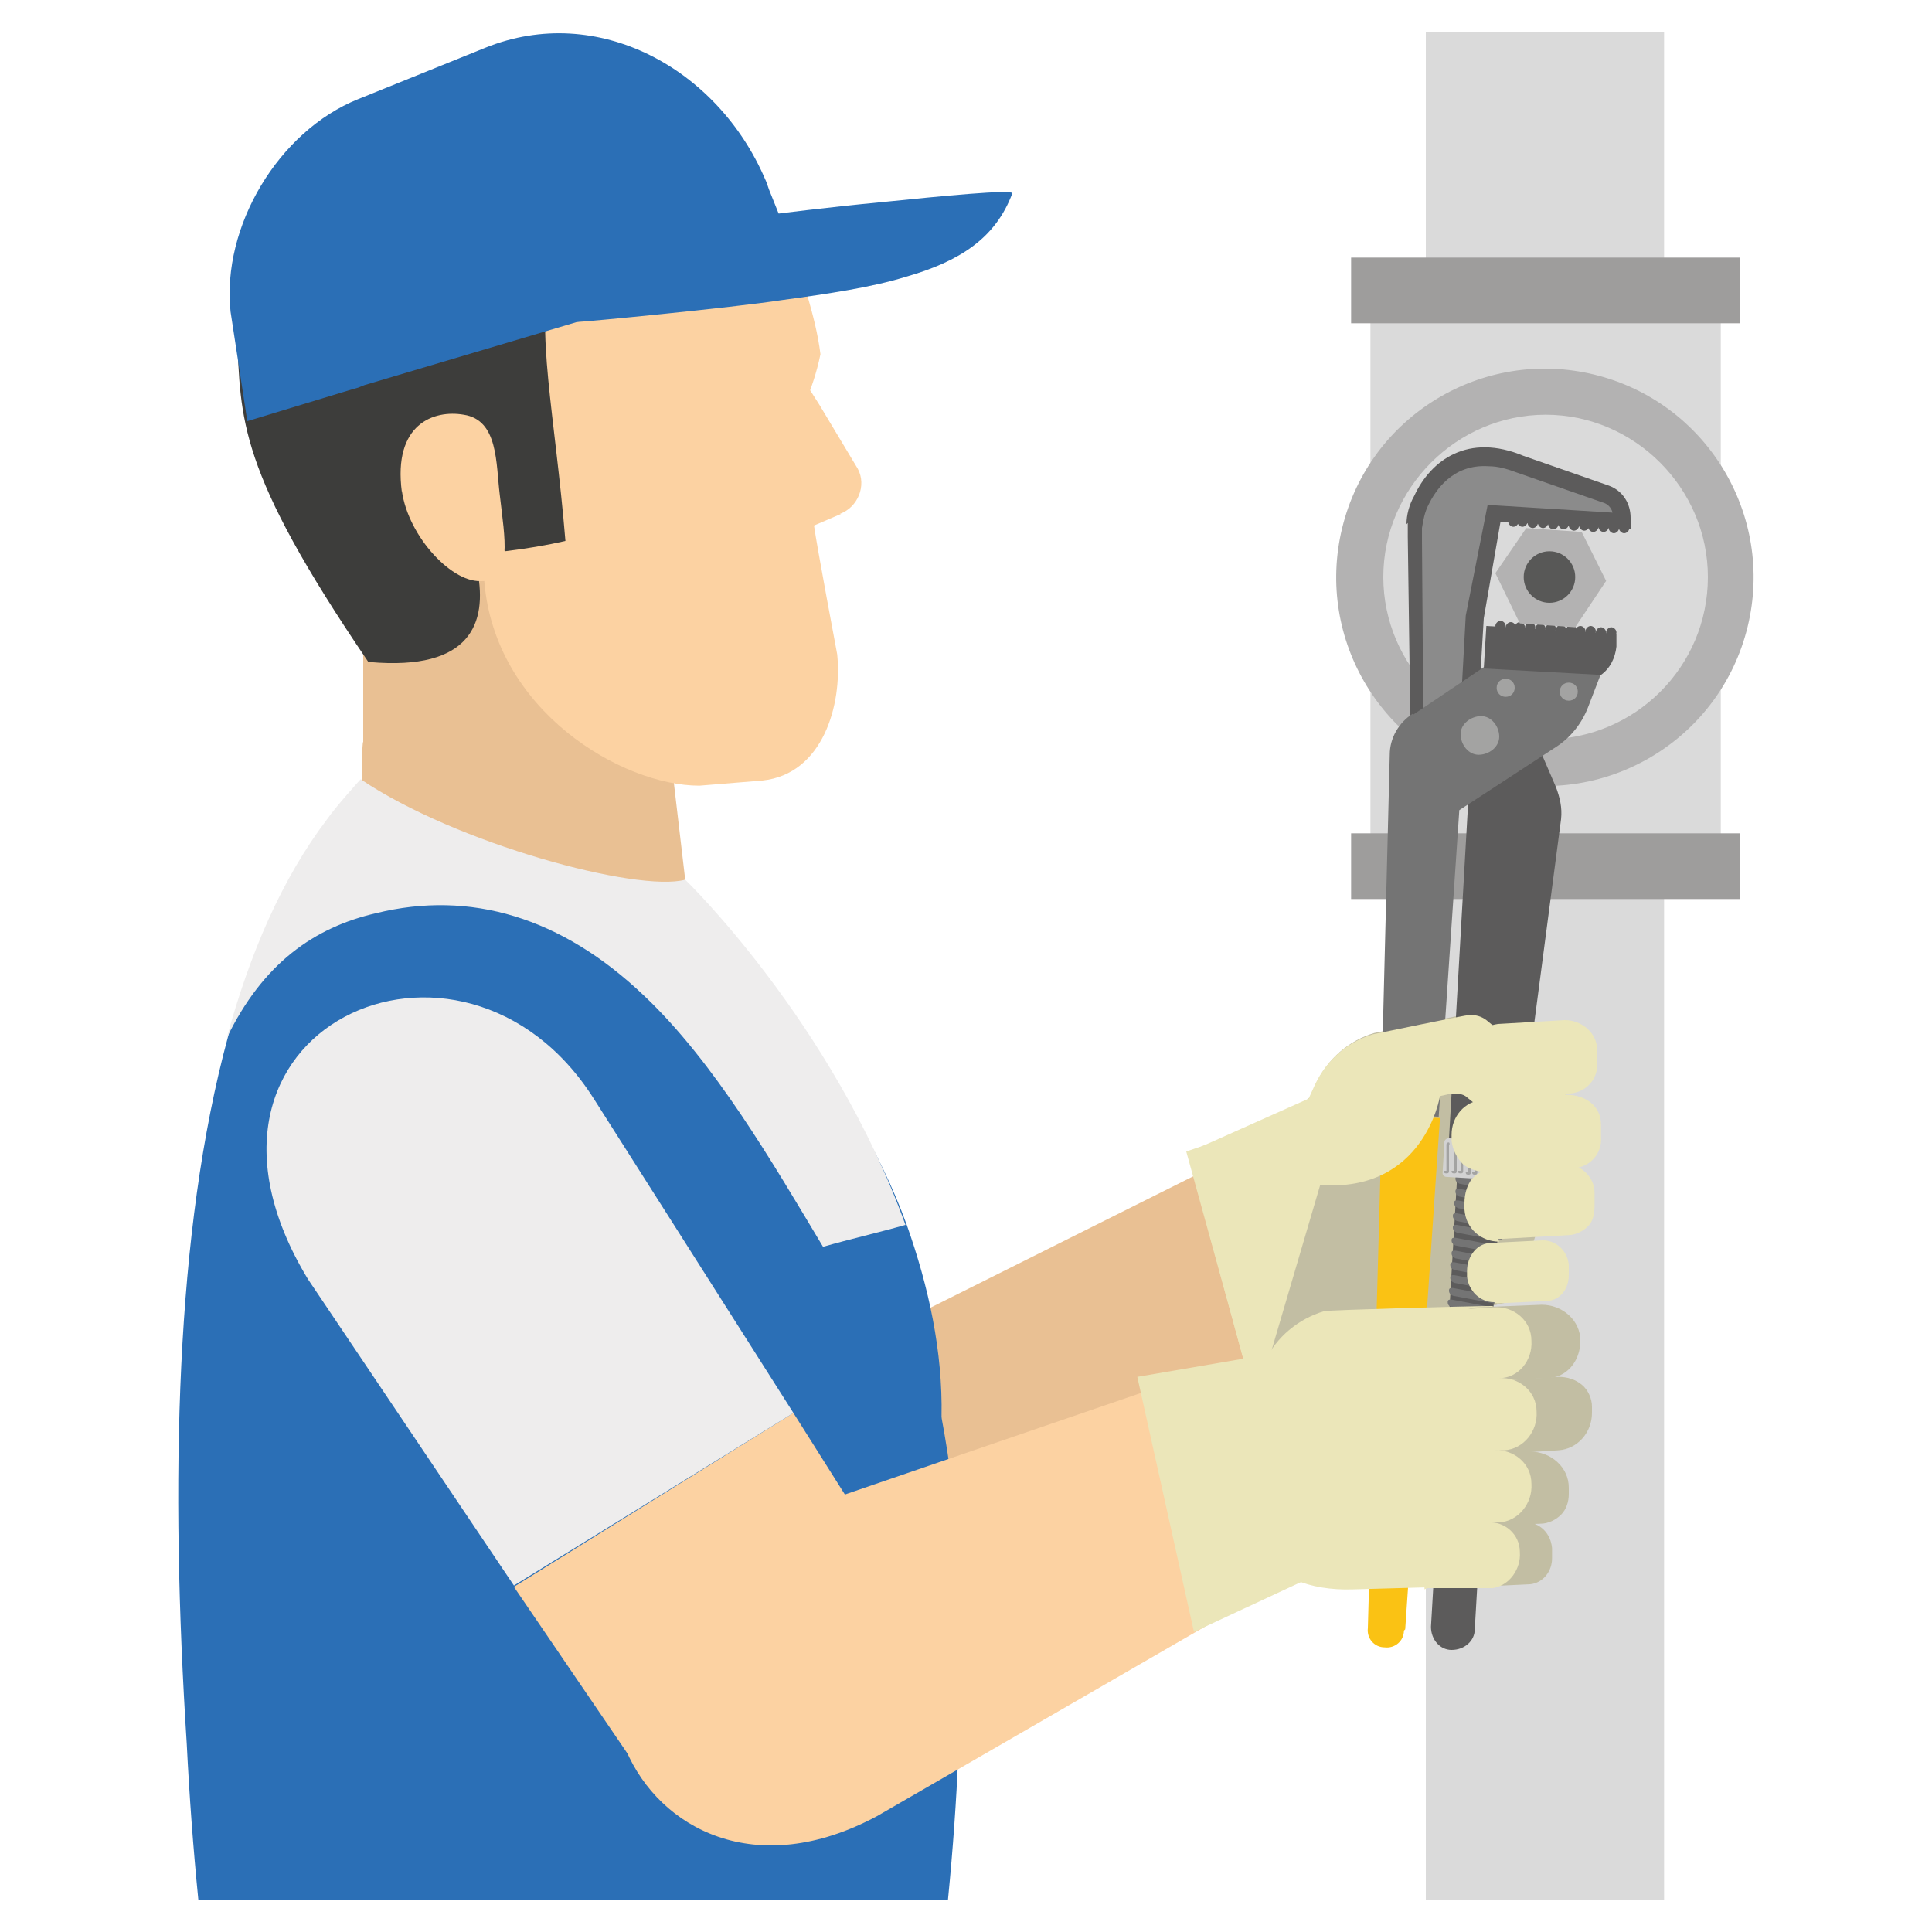 <?xml version="1.0" encoding="UTF-8"?>
<svg id="Camada_1" xmlns="http://www.w3.org/2000/svg" version="1.1" viewBox="0 0 150 150">
  <!-- Generator: Adobe Illustrator 29.5.0, SVG Export Plug-In . SVG Version: 2.1.0 Build 137)  -->
  <defs>
    <style>
      .st0, .st1 {
        fill: #1e1e1c;
      }

      .st0, .st2 {
        opacity: 0;
      }

      .st3 {
        fill: #c2bea3;
      }

      .st3, .st4 {
        fill-rule: evenodd;
      }

      .st5 {
        fill: #2b6fb6;
      }

      .st6 {
        fill: #5c5b5b;
      }

      .st7 {
        fill: #dadada;
      }

      .st8 {
        fill: #a3a3a2;
      }

      .st9 {
        fill: #585857;
      }

      .st10 {
        fill: #eeeded;
      }

      .st11 {
        fill: #8b8b8b;
      }

      .st12 {
        fill: #fac214;
      }

      .st13 {
        fill: #747474;
      }

      .st14 {
        fill: #3d3d3b;
      }

      .st15 {
        fill: #1f1f1f;
      }

      .st16 {
        fill: none;
      }

      .st17 {
        fill: #fcd2a2;
      }

      .st18 {
        fill: #9e9d9c;
      }

      .st1 {
        opacity: 0;
      }

      .st2 {
        fill: #fff;
      }

      .st19 {
        display: none;
      }

      .st20 {
        fill: #d2d2d2;
      }

      .st4 {
        fill: #ebe6b9;
      }

      .st21 {
        fill: #b3b2b2;
      }

      .st22 {
        fill: #e9c093;
      }
    </style>
  </defs>
  <g class="st19">
    <g>
      <path class="st12" d="M47.8,120.7c-2.9,0-5.3-1-6.8-2.9-1.4-1.7-1.9-4-1.3-6.4,0,0,0,0,0,0,.3-1.1,1-2.4,1.9-4,2.1-3.8,4.9-9.1,4.9-15.5s.6-1.3,1.3-1.3,1.3.6,1.3,1.3c0,6.5,2.8,11.7,4.9,15.5.9,1.6,1.6,3,1.9,4,0,0,0,0,0,0,.5,2.4,0,4.6-1.3,6.4-1.5,1.9-3.9,2.9-6.8,2.9ZM42.2,112c-.3,1.6,0,3.1.9,4.2,1,1.3,2.7,2,4.8,2s3.8-.7,4.8-2c.9-1.1,1.2-2.6.8-4.2-.2-.8-.9-2.1-1.7-3.5-1.2-2.3-2.9-5.3-4-8.8-1.1,3.5-2.7,6.5-4,8.8-.8,1.4-1.5,2.7-1.7,3.5Z"/>
      <g>
        <path class="st15" d="M130.3,69.2h-25.6c-.7,0-1.3-.6-1.3-1.3s.6-1.3,1.3-1.3h25.6c.7,0,1.3.6,1.3,1.3s-.6,1.3-1.3,1.3Z"/>
        <path class="st15" d="M90.9,69.2h-8.6c-9.6,0-17.5-7.8-17.5-17.5v-8.6h2.5v8.6c0,8.2,6.7,14.9,14.9,14.9h8.6v2.5Z"/>
        <path class="st15" d="M66.1,30.6c-.7,0-1.3-.6-1.3-1.3V3.8c0-.7.6-1.3,1.3-1.3s1.3.6,1.3,1.3v25.6c0,.7-.6,1.3-1.3,1.3Z"/>
        <g>
          <path class="st15" d="M61.3,60.8c-.5,0-1-.3-1.2-.8-.3-.9-.6-1.9-.9-2.9-.2-.7.3-1.4.9-1.5.7-.2,1.4.3,1.5.9.2.9.5,1.7.8,2.6.2.7,0,1.4-.7,1.6-.1,0-.3,0-.4,0Z"/>
          <path class="st15" d="M77.7,74.9c0,0-.2,0-.3,0-6.2-1.3-11.7-5.1-15.1-10.5-.4-.6-.2-1.4.4-1.7.6-.4,1.4-.2,1.7.4,3,4.8,8,8.2,13.5,9.4.7.1,1.1.8,1,1.5-.1.6-.7,1-1.2,1Z"/>
        </g>
        <path class="st15" d="M39.8,20.1c-.7,0-1.3-.6-1.3-1.3V6.6c0-.7.6-1.3,1.3-1.3s1.3.6,1.3,1.3v12.2c0,.7-.6,1.3-1.3,1.3Z"/>
        <path class="st15" d="M130.3,101.7h-25.6c-.7,0-1.3-.6-1.3-1.3s.6-1.3,1.3-1.3h25.6c.7,0,1.3.6,1.3,1.3s-.6,1.3-1.3,1.3Z"/>
        <path class="st15" d="M90.9,101.7h-8.6c-12.3,0-24.1-4.5-33.3-12.7-.4-.4-.5-.9-.3-1.4l2-4.8-5.7,1.2c-.5,0-.9,0-1.2-.4-7.4-8.9-11.4-20.2-11.4-31.8v-8.6h2.5v8.6c0,10.7,3.7,21.2,10.4,29.6l7.3-1.5c.5,0,.9,0,1.2.4.3.4.4.9.2,1.3l-2.6,6.1c8.6,7.4,19.6,11.5,30.9,11.5h8.6v2.5Z"/>
        <path class="st15" d="M33.6,30.6c-.7,0-1.3-.6-1.3-1.3V3.8c0-.7.6-1.3,1.3-1.3s1.3.6,1.3,1.3v25.6c0,.7-.6,1.3-1.3,1.3Z"/>
        <path class="st15" d="M52.8,82.3c-.2,0-.4,0-.5-.1-.6-.3-.9-1.1-.6-1.7l1.3-2.7c.2-.5.7-.7,1.2-.7l3.8.2c.7,0,1.2.6,1.2,1.3,0,.7-.6,1.2-1.3,1.2l-3-.2-.9,1.9c-.2.4-.7.7-1.1.7Z"/>
      </g>
      <g>
        <path class="st15" d="M73.5,44.5H26.2c-1.3,0-2.3-1.1-2.3-2.3v-5.9c0-.7.6-1.3,1.3-1.3h49.4c.7,0,1.3.6,1.3,1.3v5.9c0,1.3-1.1,2.3-2.3,2.3ZM26.4,41.9h46.9v-4.4H26.4v4.4Z"/>
        <path class="st15" d="M74.6,37.5H25.2c-.7,0-1.3-.6-1.3-1.3v-5.9c0-1.3,1.1-2.3,2.3-2.3h47.3c1.3,0,2.3,1.1,2.3,2.3v5.9c0,.7-.6,1.3-1.3,1.3ZM26.4,35h46.9v-4.4H26.4v4.4Z"/>
        <path class="st15" d="M28.5,30.6c-.7,0-1.3-.6-1.3-1.3v-3.2c0-.7.6-1.3,1.3-1.3s1.3.6,1.3,1.3v3.2c0,.7-.6,1.3-1.3,1.3Z"/>
        <path class="st15" d="M39.2,30.6c-.7,0-1.3-.6-1.3-1.3v-3.2c0-.7.6-1.3,1.3-1.3s1.3.6,1.3,1.3v3.2c0,.7-.6,1.3-1.3,1.3Z"/>
        <path class="st15" d="M49.9,30.6c-.7,0-1.3-.6-1.3-1.3v-3.2c0-.7.6-1.3,1.3-1.3s1.3.6,1.3,1.3v3.2c0,.7-.6,1.3-1.3,1.3Z"/>
        <path class="st15" d="M60.5,30.6c-.7,0-1.3-.6-1.3-1.3v-3.2c0-.7.6-1.3,1.3-1.3s1.3.6,1.3,1.3v3.2c0,.7-.6,1.3-1.3,1.3Z"/>
        <path class="st15" d="M71.2,30.6c-.7,0-1.3-.6-1.3-1.3v-3.2c0-.7.6-1.3,1.3-1.3s1.3.6,1.3,1.3v3.2c0,.7-.6,1.3-1.3,1.3Z"/>
        <path class="st15" d="M28.5,47.7c-.7,0-1.3-.6-1.3-1.3v-3.2c0-.7.6-1.3,1.3-1.3s1.3.6,1.3,1.3v3.2c0,.7-.6,1.3-1.3,1.3Z"/>
        <path class="st15" d="M39.2,47.7c-.7,0-1.3-.6-1.3-1.3v-3.2c0-.7.6-1.3,1.3-1.3s1.3.6,1.3,1.3v3.2c0,.7-.6,1.3-1.3,1.3Z"/>
        <path class="st15" d="M49.9,47.7c-.7,0-1.3-.6-1.3-1.3v-3.2c0-.7.6-1.3,1.3-1.3s1.3.6,1.3,1.3v3.2c0,.7-.6,1.3-1.3,1.3Z"/>
        <path class="st15" d="M60.5,47.7c-.7,0-1.3-.6-1.3-1.3v-3.2c0-.7.6-1.3,1.3-1.3s1.3.6,1.3,1.3v3.2c0,.7-.6,1.3-1.3,1.3Z"/>
        <path class="st15" d="M71.2,47.7c-.7,0-1.3-.6-1.3-1.3v-3.2c0-.7.6-1.3,1.3-1.3s1.3.6,1.3,1.3v3.2c0,.7-.6,1.3-1.3,1.3Z"/>
      </g>
      <g>
        <path class="st15" d="M97.8,110.2h-5.9c-1.3,0-2.3-1.1-2.3-2.3v-47.3c0-1.3,1.1-2.3,2.3-2.3h5.9c.7,0,1.3.6,1.3,1.3v49.4c0,.7-.6,1.3-1.3,1.3ZM92.2,107.7h4.4v-46.9h-4.4v46.9Z"/>
        <path class="st15" d="M103.7,110.2h-5.9c-.7,0-1.3-.6-1.3-1.3v-49.4c0-.7.6-1.3,1.3-1.3h5.9c1.3,0,2.3,1.1,2.3,2.3v47.3c0,1.3-1.1,2.3-2.3,2.3ZM99.1,107.7h4.4v-46.9h-4.4v46.9Z"/>
        <path class="st15" d="M108,64.2h-3.2c-.7,0-1.3-.6-1.3-1.3s.6-1.3,1.3-1.3h3.2c.7,0,1.3.6,1.3,1.3s-.6,1.3-1.3,1.3Z"/>
        <path class="st15" d="M108,74.8h-3.2c-.7,0-1.3-.6-1.3-1.3s.6-1.3,1.3-1.3h3.2c.7,0,1.3.6,1.3,1.3s-.6,1.3-1.3,1.3Z"/>
        <path class="st15" d="M108,85.5h-3.2c-.7,0-1.3-.6-1.3-1.3s.6-1.3,1.3-1.3h3.2c.7,0,1.3.6,1.3,1.3s-.6,1.3-1.3,1.3Z"/>
        <path class="st15" d="M108,96.2h-3.2c-.7,0-1.3-.6-1.3-1.3s.6-1.3,1.3-1.3h3.2c.7,0,1.3.6,1.3,1.3s-.6,1.3-1.3,1.3Z"/>
        <path class="st15" d="M108,106.8h-3.2c-.7,0-1.3-.6-1.3-1.3s.6-1.3,1.3-1.3h3.2c.7,0,1.3.6,1.3,1.3s-.6,1.3-1.3,1.3Z"/>
        <path class="st15" d="M90.9,64.2h-3.2c-.7,0-1.3-.6-1.3-1.3s.6-1.3,1.3-1.3h3.2c.7,0,1.3.6,1.3,1.3s-.6,1.3-1.3,1.3Z"/>
        <path class="st15" d="M90.9,74.8h-3.2c-.7,0-1.3-.6-1.3-1.3s.6-1.3,1.3-1.3h3.2c.7,0,1.3.6,1.3,1.3s-.6,1.3-1.3,1.3Z"/>
        <path class="st15" d="M90.9,85.5h-3.2c-.7,0-1.3-.6-1.3-1.3s.6-1.3,1.3-1.3h3.2c.7,0,1.3.6,1.3,1.3s-.6,1.3-1.3,1.3Z"/>
        <path class="st15" d="M90.9,96.2h-3.2c-.7,0-1.3-.6-1.3-1.3s.6-1.3,1.3-1.3h3.2c.7,0,1.3.6,1.3,1.3s-.6,1.3-1.3,1.3Z"/>
        <path class="st15" d="M90.9,106.8h-3.2c-.7,0-1.3-.6-1.3-1.3s.6-1.3,1.3-1.3h3.2c.7,0,1.3.6,1.3,1.3s-.6,1.3-1.3,1.3Z"/>
      </g>
    </g>
    <g id="_x32_86_x2C__General_x2C__Magnifier_x2C__Magnify_x2C__Search">
      <g>
        <g>
          <path class="st16" d="M124.6,131.6c3.4,2.2,4.5,7,2.2,10.4s-7,4.4-10.5,2.2l-23.7-15.2c-3.4-2.2-4.5-7-2.2-10.4,1.1-1.7,2.9-2.8,4.9-3.2s3.9,0,5.8,1l23.5,15.2Z"/>
          <path class="st16" d="M72.7,67.4c13.6,8.7,18.6,25.5,13.1,39.9-.8,2.2-1.9,4.3-3.3,6.2-1.4,2.1-2.9,3.9-4.6,5.6-11.1,10.8-28.4,13-42,4.3-15.5-9.9-19.9-30.7-9.8-46.1,10.1-15.4,31.1-19.8,46.5-9.9Z"/>
        </g>
        <g>
          <path class="st5" d="M122.4,147.3c-2.5.5-5.2,0-7.3-1.4l-23.7-15.2c-4.5-2.9-5.8-9.1-2.9-13.5,1.4-2.1,3.7-3.7,6.2-4.3s5.2,0,7.3,1.4l23.7,15.2c2.2,1.4,3.7,3.6,4.3,6.1s0,5.2-1.4,7.3c-1.3,2.5-3.4,3.9-6.1,4.4ZM95.8,117.5c-1.4.3-2.6,1.1-3.4,2.4-1.5,2.4-.8,5.7,1.5,7.2l23.7,15.2c1.3.8,2.6,1.1,4.1.8,1.4-.3,2.6-1.1,3.4-2.4.8-1.3,1.1-2.6.8-4-.3-1.4-1.1-2.5-2.4-3.4l-23.7-15.2c-1.3-.7-2.8-.9-4-.6Z"/>
          <path class="st5" d="M61.7,130.2h0c-9.4,2-19.1.2-27-4.9-16.6-10.6-21.3-32.8-10.5-49.3,5.2-7.9,13.3-13.5,22.7-15.5,9.4-2,19.1-.2,27,4.9,6.9,4.4,12,11.2,14.6,19,2.4,7.8,2.3,16.1-.8,23.5-1,2.4-2,4.7-3.4,6.8-1.4,2.1-3,4.1-4.9,6-4.9,4.9-11.1,8.1-17.8,9.5ZM47.9,65.1c-8.2,1.7-15.3,6.6-19.8,13.6-9.4,14.3-5.3,33.7,9.1,42.9,7.1,4.6,15.4,6.1,23.6,4.4h0c5.9-1.2,11.2-4,15.5-8.3,1.7-1.6,3-3.4,4.3-5.3,1.3-1.9,2.2-3.8,3-5.8,5.3-13.6,0-29.3-12.2-37.1-6.9-4.6-15.2-6.1-23.6-4.4Z"/>
          <path class="st5" d="M67.5,78.6c-.5.1-1.1,0-1.7-.4-9.5-6.1-22.4-3.3-28.6,6.1-.7,1.1-2.1,1.4-3.2.7s-1.4-2.1-.7-3.2c7.6-11.5,23.2-14.9,34.8-7.4,1.1.7,1.4,2.1.7,3.2-.3.4-.7.9-1.3,1Z"/>
          <path class="st5" d="M90.9,120.9c-.5.1-1.1,0-1.7-.4l-8-5.1c-1.1-.7-1.4-2.1-.7-3.2.7-1.1,2.1-1.4,3.2-.7l8,5.1c1.1.7,1.4,2.1.7,3.2-.5.5-.9.9-1.4,1Z"/>
        </g>
      </g>
    </g>
  </g>
  <g>
    <rect class="st7" x="110.7" y="2.5" width="18.5" height="145"/>
    <rect class="st7" x="106.4" y="20.6" width="27.2" height="48"/>
    <circle class="st21" cx="120" cy="44.8" r="16.2" transform="translate(48 150.8) rotate(-76.3)"/>
    <path class="st7" d="M132.6,44.8c0,7-5.7,12.6-12.6,12.6s-12.6-5.7-12.6-12.6,5.7-12.6,12.6-12.6,12.6,5.7,12.6,12.6Z"/>
    <rect class="st18" x="104.9" y="20" width="30.2" height="5.1"/>
    <rect class="st18" x="104.9" y="64.7" width="30.2" height="5.1"/>
    <path class="st22" d="M70.1,102.6c-20.2,6.6-8.2,32.7,10.2,22.1l23.9-21.4-3.9-15.8-30.2,15.1Z"/>
    <polygon class="st4" points="111.5 82.8 92.1 89.4 97.5 109 115.3 96.7 111.5 82.8"/>
    <path class="st3" d="M94.8,90.8l2.7,18.2,6.7-4.6c2.5-1.3,1.9-1.5,5.4-1.6l7.9-1.8c2.1-6.3,4.6-12.4,4.1-19.3l-7.4.3v-3.3s0,0,0,0c-.3,0-7,1.4-7.5,1.5-2,.6-3.6,2-4.5,3.9l-.5,1.1-6.8,5.6Z"/>
    <g>
      <g>
        <path class="st6" d="M109.2,40.7h0s0,0,0,0c0-.7.2-1.5.6-2.2,1.3-2.8,4.2-4.9,8.5-3.1l6.6,2.3c1.1.4,1.7,1.4,1.7,2.5v.9c0,0-10.1-.6-10.1-.6l-1.3,7.5-.5,8.4-5.2-.3-.2-14.4c0-.4,0-.7,0-1.1Z"/>
        <path class="st11" d="M113.4,55.1l.4-7.3,1.7-8.6,9.7.6c-.1-.4-.4-.7-.8-.8l-6.6-2.3h0c-.8-.3-1.5-.5-2.2-.5-2.9-.2-4.2,2-4.7,3-.3.6-.4,1.2-.5,1.8h0c0,.3,0,.6,0,.9h0c0,0,.1,13.3.1,13.3l2.8.2Z"/>
        <path class="st6" d="M125.7,41c0-.2.2-.4.4-.4.2,0,.4.2.4.4,0,.2-.2.4-.4.4-.2,0-.4-.2-.4-.4Z"/>
        <path class="st6" d="M124.9,41c0-.2.2-.4.4-.4.2,0,.4.2.4.4,0,.2-.2.4-.4.4-.2,0-.4-.2-.4-.4Z"/>
        <path class="st6" d="M124.1,40.9c0-.2.2-.4.4-.4.2,0,.4.2.4.4,0,.2-.2.4-.4.4-.2,0-.4-.2-.4-.4Z"/>
        <path class="st6" d="M123.3,40.9c0-.2.2-.4.4-.4s.4.2.4.4c0,.2-.2.4-.4.4-.2,0-.4-.2-.4-.4Z"/>
        <path class="st6" d="M122.6,40.8c0-.2.2-.4.4-.4s.4.2.4.4c0,.2-.2.4-.4.4s-.4-.2-.4-.4Z"/>
        <path class="st6" d="M121.8,40.8c0-.2.2-.4.4-.4s.4.2.4.4-.2.4-.4.4c-.2,0-.4-.2-.4-.4Z"/>
        <path class="st6" d="M121,40.7c0-.2.2-.4.4-.4.2,0,.4.2.4.4,0,.2-.2.4-.4.4-.2,0-.4-.2-.4-.4Z"/>
        <path class="st6" d="M120.2,40.7c0-.2.2-.4.4-.4.2,0,.4.2.4.4,0,.2-.2.4-.4.4-.2,0-.4-.2-.4-.4Z"/>
        <path class="st6" d="M119.4,40.6c0-.2.2-.4.4-.4.2,0,.4.2.4.4,0,.2-.2.4-.4.4-.2,0-.4-.2-.4-.4Z"/>
        <path class="st6" d="M118.6,40.6c0-.2.2-.4.4-.4.2,0,.4.2.4.4,0,.2-.2.4-.4.4s-.4-.2-.4-.4Z"/>
        <path class="st6" d="M117.8,40.5c0-.2.2-.4.4-.4.2,0,.4.2.4.4s-.2.4-.4.4-.4-.2-.4-.4Z"/>
        <path class="st6" d="M117.1,40.5c0-.2.2-.4.4-.4.2,0,.4.2.4.4s-.2.4-.4.4c-.2,0-.4-.2-.4-.4Z"/>
      </g>
      <path class="st6" d="M118.9,56.7l1.9,4.4c.3.8.5,1.6.4,2.5l-3.3,25.1-5.4-.3,1.5-26.3-.9-5.9,5.8.5Z"/>
      <path class="st12" d="M109,126.6c0,.8-.7,1.4-1.5,1.3h0c-.8,0-1.4-.7-1.3-1.5l1.1-39.8,4.5.2-2.7,39.7Z"/>
      <path class="st13" d="M109.7,55.5l5.5-3.7,9.1.5-1,2.6c-.5,1.3-1.4,2.4-2.5,3.1l-7.5,4.9-1.6,23.8-4.5-.2.7-27.9c0-1.3.7-2.5,1.8-3.2Z"/>
      <g>
        <path class="st6" d="M124.3,52.4l-9.1-.5.2-3.3,10.1.6v1c-.1.9-.5,1.7-1.2,2.2Z"/>
        <path class="st6" d="M124.7,49.1c0-.2.2-.4.4-.4s.4.2.4.4-.2.4-.4.4c-.2,0-.4-.2-.4-.4Z"/>
        <path class="st6" d="M123.9,49.1c0-.2.2-.4.4-.4.2,0,.4.2.4.4,0,.2-.2.4-.4.4-.2,0-.4-.2-.4-.4Z"/>
        <path class="st6" d="M123.1,49c0-.2.2-.4.4-.4.2,0,.4.2.4.4,0,.2-.2.4-.4.4-.2,0-.4-.2-.4-.4Z"/>
        <path class="st6" d="M122.3,49c0-.2.2-.4.4-.4.2,0,.4.2.4.4,0,.2-.2.4-.4.4-.2,0-.4-.2-.4-.4Z"/>
        <path class="st6" d="M121.6,48.9c0-.2.2-.4.4-.4.2,0,.4.2.4.4,0,.2-.2.4-.4.4-.2,0-.4-.2-.4-.4Z"/>
        <path class="st6" d="M120.8,48.9c0-.2.2-.4.4-.4s.4.2.4.4-.2.4-.4.4c-.2,0-.4-.2-.4-.4Z"/>
        <path class="st6" d="M120,48.8c0-.2.2-.4.4-.4s.4.2.4.4-.2.4-.4.4c-.2,0-.4-.2-.4-.4Z"/>
        <path class="st6" d="M119.2,48.8c0-.2.2-.4.4-.4.2,0,.4.2.4.4,0,.2-.2.4-.4.4-.2,0-.4-.2-.4-.4Z"/>
        <path class="st6" d="M118.4,48.7c0-.2.2-.4.4-.4.2,0,.4.2.4.4,0,.2-.2.4-.4.4-.2,0-.4-.2-.4-.4Z"/>
        <path class="st6" d="M117.6,48.7c0-.2.2-.4.4-.4.2,0,.4.2.4.4,0,.2-.2.4-.4.4-.2,0-.4-.2-.4-.4Z"/>
        <path class="st6" d="M116.9,48.7c0-.2.2-.4.4-.4.2,0,.4.2.4.4,0,.2-.2.4-.4.4-.2,0-.4-.2-.4-.4Z"/>
        <path class="st6" d="M116.1,48.6c0-.2.2-.4.4-.4.2,0,.4.2.4.4,0,.2-.2.4-.4.4s-.4-.2-.4-.4Z"/>
      </g>
      <path class="st8" d="M121.1,53.7c0,.4.3.7.7.7.4,0,.7-.3.7-.7,0-.4-.3-.7-.7-.7-.4,0-.7.3-.7.7Z"/>
      <path class="st8" d="M116.2,53.4c0,.4.3.7.7.7.4,0,.7-.3.7-.7,0-.4-.3-.7-.7-.7-.4,0-.7.3-.7.7Z"/>
      <path class="st8" d="M113.4,57c0,.8.6,1.6,1.4,1.6.8,0,1.6-.6,1.6-1.4,0-.8-.6-1.6-1.4-1.6-.8,0-1.6.6-1.6,1.4Z"/>
      <g>
        <path class="st6" d="M111.1,126.3c0,1,.7,1.8,1.6,1.8h0c1,0,1.8-.7,1.8-1.6l2.1-36.1c0-1-.7-1.8-1.6-1.8h0c-1,0-1.8.7-1.8,1.6l-2.1,36.1Z"/>
        <path class="st13" d="M113,91.5c0,.2.1.3.3.4l3.2.6c.2,0,.3,0,.3-.2h0c0-.2-.1-.3-.3-.4l-3.2-.6c-.2,0-.3,0-.3.2h0Z"/>
        <path class="st13" d="M113,92.5c0,.2.1.3.3.4l3.2.6c.2,0,.3,0,.3-.2h0c0-.2-.1-.3-.3-.4l-3.2-.6c-.2,0-.3,0-.3.2h0Z"/>
        <path class="st13" d="M112.9,93.4c0,.2.1.3.3.4l3.2.6c.2,0,.3,0,.3-.2h0c0-.2-.1-.3-.3-.4l-3.2-.6c-.2,0-.3,0-.3.2h0Z"/>
        <path class="st13" d="M112.8,94.4c0,.2.1.3.3.4l3.2.6c.2,0,.3,0,.3-.2h0c0-.2-.1-.3-.3-.4l-3.2-.6c-.2,0-.3,0-.3.2h0Z"/>
        <path class="st13" d="M112.8,95.3c0,.2.1.3.3.4l3.2.6c.2,0,.3,0,.3-.2h0c0-.2-.1-.3-.3-.4l-3.2-.6c-.2,0-.3,0-.3.2h0Z"/>
        <path class="st13" d="M112.7,96.3c0,.2.1.3.3.4l3.2.6c.2,0,.3,0,.3-.2h0c0-.2-.1-.3-.3-.4l-3.2-.6c-.2,0-.3,0-.3.2h0Z"/>
        <path class="st13" d="M112.7,97.3c0,.2.1.3.3.4l3.2.6c.2,0,.3,0,.3-.2h0c0-.2-.1-.3-.3-.4l-3.2-.6c-.2,0-.3,0-.3.2h0Z"/>
        <path class="st13" d="M112.6,98.2c0,.2.1.3.3.4l3.2.6c.2,0,.3,0,.3-.2h0c0-.2-.1-.3-.3-.4l-3.2-.6c-.2,0-.3,0-.3.2h0Z"/>
        <path class="st13" d="M112.6,99.2c0,.2.1.3.3.4l3.2.6c.2,0,.3,0,.3-.2h0c0-.2-.1-.3-.3-.4l-3.2-.6c-.2,0-.3,0-.3.2h0Z"/>
        <path class="st13" d="M112.5,100.2c0,.2.1.3.3.4l3.2.6c.2,0,.3,0,.3-.2h0c0-.2-.1-.3-.3-.4l-3.2-.6c-.2,0-.3,0-.3.2h0Z"/>
        <path class="st13" d="M112.4,101.1c0,.2.1.3.3.4l3.2.6c.2,0,.3,0,.3-.2h0c0-.2-.1-.3-.3-.4l-3.2-.6c-.2,0-.3,0-.3.2h0Z"/>
        <path class="st13" d="M112.4,102.1c0,.2.1.3.3.4l3.2.6c.2,0,.3,0,.3-.2h0c0-.2-.1-.3-.3-.4l-3.2-.6c-.2,0-.3,0-.3.2h0Z"/>
        <path class="st13" d="M112.3,103.1c0,.2.1.3.3.4l3.2.6c.2,0,.3,0,.3-.2h0c0-.2-.1-.3-.3-.4l-3.2-.6c-.2,0-.3,0-.3.2h0Z"/>
        <path class="st13" d="M112.3,104c0,.2.1.3.3.4l3.2.6c.2,0,.3,0,.3-.2h0c0-.2-.1-.3-.3-.4l-3.2-.6c-.2,0-.3,0-.3.2h0Z"/>
        <path class="st13" d="M112.2,105c0,.2.1.3.3.4l3.2.6c.2,0,.3,0,.3-.2h0c0-.2-.1-.3-.3-.4l-3.2-.6c-.2,0-.3,0-.3.2h0Z"/>
        <path class="st13" d="M112.2,105.9c0,.2.1.3.3.4l3.2.6c.2,0,.3,0,.3-.2h0c0-.2-.1-.3-.3-.4l-3.2-.6c-.2,0-.3,0-.3.2h0Z"/>
        <path class="st13" d="M112.1,106.9c0,.2.1.3.3.4l3.2.6c.2,0,.3,0,.3-.2h0c0-.2-.1-.3-.3-.4l-3.2-.6c-.2,0-.3,0-.3.2h0Z"/>
        <path class="st13" d="M112,107.9c0,.2.1.3.3.4l3.2.6c.2,0,.3,0,.3-.2h0c0-.2-.1-.3-.3-.4l-3.2-.6c-.2,0-.3,0-.3.2h0Z"/>
        <path class="st13" d="M112,108.8c0,.2.1.3.3.4l3.2.6c.2,0,.3,0,.3-.2h0c0-.2-.1-.3-.3-.4l-3.2-.6c-.2,0-.3,0-.3.2h0Z"/>
      </g>
      <g>
        <rect class="st20" x="113.6" y="86.9" width="3" height="6.3" rx=".3" ry=".3" transform="translate(18.5 199.6) rotate(-86.6)"/>
        <g>
          <path class="st8" d="M117.6,91.2c0,.1,0,.2.2.2h0c.1,0,.2,0,.2-.2v-2c.1-.1,0-.2,0-.2h0c-.1,0-.2,0-.2.2v2Z"/>
          <path class="st8" d="M117.1,91.2c0,.1,0,.2.2.2h0c.1,0,.2,0,.2-.2v-2c.1-.1,0-.2,0-.2h0c-.1,0-.2,0-.2.2v2Z"/>
          <path class="st8" d="M116.5,91.1c0,.1,0,.2.2.2h0c.1,0,.2,0,.2-.2v-2c.1-.1,0-.2,0-.2h0c-.1,0-.2,0-.2.2v2Z"/>
          <path class="st8" d="M116,91.1c0,.1,0,.2.2.2h0c.1,0,.2,0,.2-.2v-2c.1-.1,0-.2,0-.2h0c-.1,0-.2,0-.2.2v2Z"/>
          <path class="st8" d="M115.4,91.1c0,.1,0,.2.2.2h0c.1,0,.2,0,.2-.2v-2c.1-.1,0-.2,0-.2h0c-.1,0-.2,0-.2.2v2Z"/>
          <path class="st8" d="M114.9,91c0,.1,0,.2.2.2h0c.1,0,.2,0,.2-.2v-2c.1-.1,0-.2,0-.2h0c-.1,0-.2,0-.2.2v2Z"/>
          <path class="st8" d="M114.3,91c0,.1,0,.2.2.2h0c.1,0,.2,0,.2-.2v-2c.1-.1,0-.2,0-.2h0c-.1,0-.2,0-.2.2v2Z"/>
          <path class="st8" d="M113.8,91c0,.1,0,.2.2.2h0c.1,0,.2,0,.2-.2v-2c.1-.1,0-.2,0-.2h0c-.1,0-.2,0-.2.2v2Z"/>
          <path class="st8" d="M113.2,90.9c0,.1,0,.2.2.2h0c.1,0,.2,0,.2-.2v-2c.1-.1,0-.2,0-.2h0c-.1,0-.2,0-.2.2v2Z"/>
          <path class="st8" d="M112.7,90.9c0,.1,0,.2.2.2h0c.1,0,.2,0,.2-.2v-2c.1-.1,0-.2,0-.2h0c-.1,0-.2,0-.2.2v2Z"/>
          <path class="st8" d="M112.1,90.9c0,.1,0,.2.2.2h0c.1,0,.2,0,.2-.2v-2c.1-.1,0-.2,0-.2h0c-.1,0-.2,0-.2.2v2Z"/>
        </g>
      </g>
    </g>
    <path class="st22" d="M41.9,69.4c7,1.2,11.3-1.1,11.3-1.1l-3.6-30.7c-2,.3-13.1,0-21.4-.5v20.5c-.1,0-.1,2.9-.1,2.9,0,0-.2.2-.2.3-1.5,2,8.9,7.7,14.1,8.6Z"/>
    <path class="st5" d="M73.4,147.5H15.4c-.4-4-.7-8.1-.9-12.1-1.3-20.3-.9-39.8,3.2-54.9,1.1-4.2,3.3-8,5.1-11.4h30c4,4.5,13.4,14.4,17.6,26,1.7,4.8,2.8,9.8,2.7,14.9,0,.4,1.4,6,1.5,17.3,0,5.4-.2,12.1-1,20.2Z"/>
    <g>
      <path class="st17" d="M65.3,39.9l-2.1.9c.2,1.5,1.8,10,1.8,10,.4,3.9-1.1,9.3-5.8,9.8l-4.9.4c-6,0-15.9-5.8-16.7-15.9-3.6,0-9.2,4.7-10,1.1-.9-3.8-5.8-9-6.9-14.1-2.2-22.9,12.1-23.4,20.5-24.4,8.9-.7,18,3.6,21.5,15.3.4,1.4.8,2.9,1,4.5-.3,1.5-.8,2.8-.8,2.8l.7,1.1,3,5c.7,1.3,0,3-1.4,3.5Z"/>
      <path class="st14" d="M28.7,51.4c15.8,1.4,4.9-15.1,4.9-15.1,0,0,4.2,5.1,5.6,6.5q2.5-.3,4.7-.8c-1.6-19.5-6.4-27.7,15.5-25.9-4-8.1-14.4-13.4-20.9-10.8-10.7,4.3-20.5,9.1-20.1,20.6.3,6.7,0,10.5,10.2,25.5Z"/>
      <path class="st17" d="M31.2,38.1c.5,3.6,4,7.3,6.3,7,2.3-.3,1.7-3.2,1.3-6.7-.3-2.4-.1-5.8-2.8-6.2-2.3-.4-5.5.7-4.8,6Z"/>
    </g>
    <path class="st10" d="M70.3,95.1c-2.1.6-4.3,1.1-6.4,1.7-3.9-6.5-8.4-14.3-13.9-19.5-6.4-6.1-13.5-8.2-20.8-6.4-4.8,1.1-8.8,3.9-11.6,9.7,1.8-6.6,4.3-12.4,7.8-17,.7-1,2.5-3,2.6-3.1,7.4,5,21.5,8.8,25.2,7.8,0,0,11.4,11,17.1,26.8Z"/>
    <path class="st5" d="M61.6,20l-16.8,5h0l-16.5,4.9-.5.2-.7.2-7.9,2.4-1.3-8.5c-.7-6.6,3.7-14,9.9-16.5l9.9-4c8.7-3.5,18,1.6,21.7,10.2.1.2.2.5.3.8l.8,2,1.3,3.4Z"/>
    <path class="st0" d="M26.5,11.4c-3.9,2.7-6.6,7.9-6.1,12.4l.9,5.4,26.2-7.8c-9.2-.4-18.5-2.4-21-10Z"/>
    <path class="st2" d="M57.1,15.9v-.3c-.1,0-.4-.7-.4-.7-2.5-5.8-7.9-9.7-13.4-9.7s-3.2.3-4.7.9l-6.4,2.6c8.8-1,16.7,2.4,22.4,8.3.8-.4,1.7-.8,2.5-1.1Z"/>
    <path class="st5" d="M78.6,15c-1.3,3.5-4.1,5.3-8.3,6.5-2.6.8-5.9,1.3-9.6,1.8-3.9.6-15.4,1.7-15.9,1.7,4.7-3.5,9.3-6.3,15.5-8.4,0,0,3.9-.5,8.1-.9,4.9-.5,10.1-1,10.2-.7Z"/>
    <path class="st0" d="M62.9,30.3l.7,1.1c-12.1,1.3-24.4-.6-36.6-1.1l.7-.2h.5c0,0,0-.1,0-.2l16.5-4.9h0c.6,0,12-1.2,15.9-1.7.7-.1,1.3-.2,2-.3.4,1.4.8,2.9,1,4.5-.3,1.5-.8,2.8-.8,2.8Z"/>
    <path class="st1" d="M21.5,30.2h6.2c0-.1-.7.1-.7.1-1.8,0-3.7-.1-5.5-.1Z"/>
    <path class="st4" d="M97.5,109l5-17c8.1.6,9.3-6.9,9.3-6.9l.9-.2c.4,0,.9,0,1.2.3l2.1,1.7c.7.6,1.7.9,2.6.8.9-.1,1.8-.6,2.3-1.3l.3-.4c.6-.7.4-1.7-.3-2.3l-2.2-1.8-3.3-2.7c-.4-.3-.8-.4-1.3-.4h0c-.3,0-7,1.4-7.5,1.5-2,.6-3.6,2-4.5,3.9l-.5,1.1-9.4,4.2,5.3,19.6Z"/>
    <path class="st4" d="M116.6,85.3c-1.4,0-2.6-1-2.7-2.5v-.5c0-.7.2-1.4.6-1.9.5-.5,1.1-.8,1.8-.9l5.2-.3c1.3,0,2.5,1,2.5,2.3v1c.1,1.2-.8,2.3-2.1,2.4l-5.4.3Z"/>
    <path class="st4" d="M115.5,91c-.7,0-1.4-.2-1.9-.6-.5-.5-.8-1.1-.9-1.8v-.5c0-1.4,1-2.6,2.4-2.7l6.6-.4c.6,0,1.3.2,1.8.6.5.4.8,1,.8,1.7v1c.1,1.2-.8,2.3-2.1,2.4l-6.7.5Z"/>
    <path class="st4" d="M116.4,96.4c-1.4,0-2.6-1-2.7-2.5v-.5c0-.7.2-1.4.6-1.9.5-.5,1.1-.8,1.8-.9l5.2-.3c1.3,0,2.5,1,2.5,2.3v1c0,.6-.1,1.2-.5,1.6-.4.4-1,.7-1.6.7l-5.4.3Z"/>
    <path class="st4" d="M116,101.1c-1.1,0-2-.9-2.1-2v-.4c0-1.2.8-2.2,1.9-2.2l4-.2c1,0,1.9.8,2,1.9v.8c0,1-.6,1.9-1.6,2l-4.1.2Z"/>
    <polygon class="st21" points="118 48.4 116.1 44.5 118.5 41 122.8 41.3 124.7 45.1 122.3 48.7 118 48.4"/>
    <circle class="st9" cx="120.3" cy="44.8" r="2"/>
    <path class="st0" d="M73.4,147.5H15.4c-.4-4-.7-8.1-.9-12.1,6.1-1.3,17-10.4,6.2-42.1-1.7-5.1,26.2-6.7,26.2-6.7,10.7,14.4,15,35.3,25.4,35.8l2.1,5c0,5.4-.2,12.1-1,20.2Z"/>
    <path class="st17" d="M58.5,118.6c-20.4,6.1-9.2,32.5,9.6,22.4l28.9-16.7-3.9-17.7-34.7,11.9Z"/>
    <polygon class="st17" points="39.9 123.2 50.8 139.2 68.1 120 61.6 109.7 39.9 123.2"/>
    <path class="st10" d="M46.1,85.3c-10.2-16.1-34-5.5-22.2,14l16,23.8,21.7-13.4-15.5-24.4Z"/>
    <polygon class="st4" points="109.9 103.2 88.3 106.9 92.7 126.7 113.1 117.2 109.9 103.2"/>
    <g>
      <path class="st4" d="M98.4,120.3c.4,2.1,3.3,3.2,6.6,3.1l10.9-.3c.2,0,.4-.1.4-.3,2.1-6.2,2.1-12.2,1.7-19.1,0-.1,0-.2-.1-.3l-1.8-1.9c0,0-.2-.1-.3-.1-1.6,0-12.5.3-13,.4-2,.6-3.7,2-4.6,3.9,0,0,0,0,0,0,0,0,.2,14.3.2,14.5Z"/>
      <path class="st3" d="M115.5,107.2c-1.7,0-3.1-1.3-3.2-3h0c0-.7.2-1.4.7-1.9.5-.5,1.1-.8,1.8-.8l4.9-.2c1.6,0,3,1.2,3,2.8h0c0,1.6-1.1,2.9-2.6,2.9l-4.6.2Z"/>
      <path class="st3" d="M114.6,113c-.7,0-1.4-.2-1.9-.7-.5-.5-.8-1.1-.9-1.8h0c0-1.7,1.2-3.2,2.9-3.2l6.3-.4c.7,0,1.3.2,1.8.6.5.4.8,1.1.8,1.7v.5c0,1.5-1.1,2.8-2.6,2.9l-6.4.4Z"/>
      <path class="st3" d="M114.6,118.6c-1.7,0-3.1-1.3-3.2-3h0c0-.7.2-1.4.7-1.9s1.1-.8,1.8-.8l4.9-.2c1.6,0,3,1.2,3,2.8v.5c0,.6-.2,1.2-.6,1.6-.4.4-1,.7-1.6.7l-5,.2Z"/>
      <path class="st3" d="M114.6,123.2c-1.1,0-2.1-.9-2.1-2.1v-.4c0-1.2.8-2.2,1.9-2.3l4.1-.2c1,0,1.9.8,2,2v.8c0,1-.7,1.9-1.7,2l-4.2.2Z"/>
      <path class="st4" d="M110.8,123.3h5.1c1.3-.2,2.2-1.5,2.1-2.8h0c0-1.4-1.2-2.4-2.5-2.3h.9c1.5-.1,2.6-1.5,2.5-3h0c0-1.6-1.4-2.7-2.9-2.6h.8c1.5-.1,2.6-1.5,2.5-3h0c0-1.6-1.4-2.7-2.9-2.6,1.5,0,2.6-1.4,2.5-2.9h0c0-1.6-1.4-2.7-2.9-2.6l-6.5.4,1.1,21.5Z"/>
    </g>
  </g>
</svg>